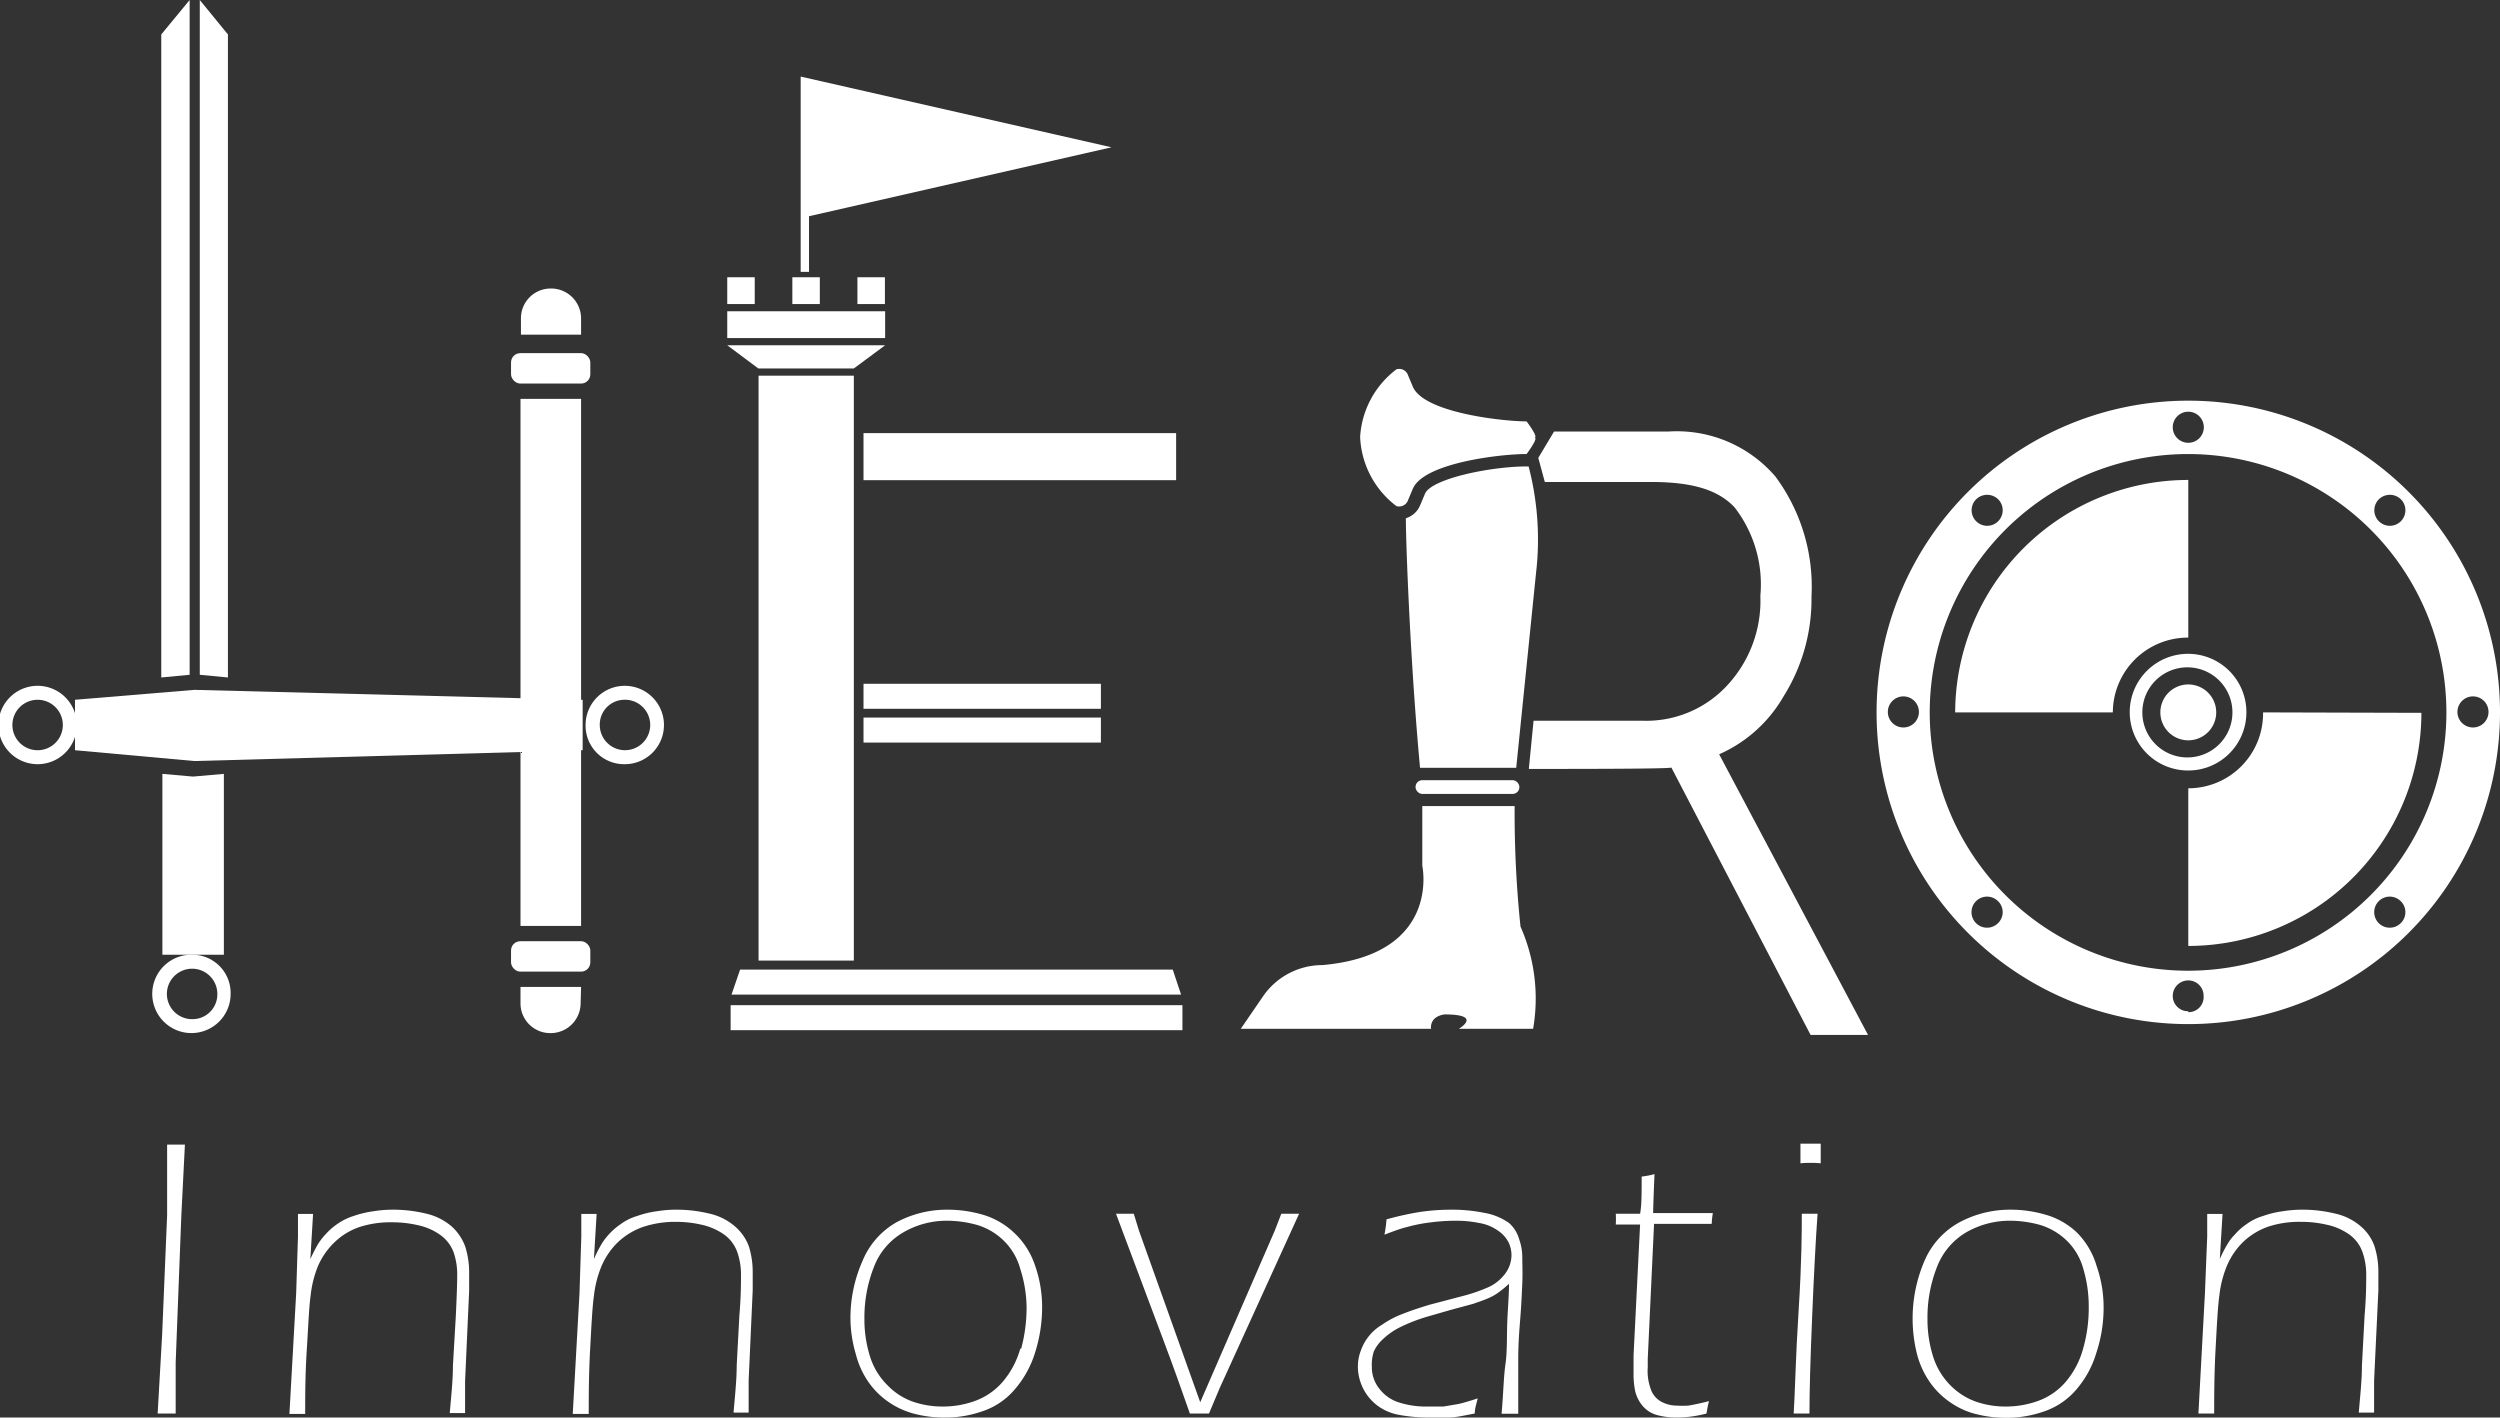 <svg xmlns="http://www.w3.org/2000/svg" width="111" height="62.94" viewBox="0 0 111 62.94"><rect x="0" y="0" width="111" height="62.94" fill="#333333" stroke="none"/><defs><style>.cls-1{fill:#fff;}</style></defs><g id="レイヤー_2" data-name="レイヤー 2"><g id="レイヤー_1-2" data-name="レイヤー 1"><path class="cls-1" d="M7.42,50.78c0,.42,0,.87,0,1.36l0,1.82L7.2,59.24,7,62.76H7.8l0-2.26L8.05,54l.16-3.18H7.42Z"/><path class="cls-1" d="M20.05,54.45a2.65,2.65,0,0,0-1.15-.57,6.24,6.24,0,0,0-1.44-.17,5.3,5.3,0,0,0-.88.07,4.51,4.51,0,0,0-.88.21,2.62,2.62,0,0,0-.73.36,2.9,2.9,0,0,0-.52.46,2.67,2.67,0,0,0-.35.46c-.08.14-.19.35-.32.63l.12-2h-.67c0,.21,0,.54,0,1l-.08,2.52-.3,5.36h.7c0-.77,0-1.72.07-2.83s.1-1.92.17-2.41a4.83,4.83,0,0,1,.33-1.33,3.26,3.26,0,0,1,.75-1.07,3,3,0,0,1,1.06-.65,4.45,4.45,0,0,1,1.47-.22,4.91,4.91,0,0,1,1.16.13,2.62,2.62,0,0,1,1,.44,1.66,1.66,0,0,1,.58.76,3,3,0,0,1,.16,1q0,.54-.06,1.8l-.13,2.24c0,.67-.08,1.37-.14,2.1h.68l0-1.43.18-4q0-.54,0-.81a3.78,3.78,0,0,0-.17-1.14A2.23,2.23,0,0,0,20.05,54.45Z"/><path class="cls-1" d="M32.63,54.45a2.6,2.6,0,0,0-1.15-.57,6.15,6.15,0,0,0-1.43-.17,5.34,5.34,0,0,0-.89.07,4.25,4.25,0,0,0-.87.21,2.37,2.37,0,0,0-.73.36,3,3,0,0,0-.53.46,2.58,2.58,0,0,0-.34.46,5.87,5.87,0,0,0-.32.63l.12-2h-.68c0,.21,0,.54,0,1l-.08,2.52-.3,5.36h.71c0-.77,0-1.72.06-2.83s.1-1.92.17-2.41a4.79,4.79,0,0,1,.34-1.33,3.24,3.24,0,0,1,.74-1.07,3.13,3.13,0,0,1,1.06-.65A4.47,4.47,0,0,1,30,54.25a5,5,0,0,1,1.16.13,2.78,2.78,0,0,1,1,.44,1.64,1.64,0,0,1,.57.76,3,3,0,0,1,.17,1c0,.36,0,1-.07,1.8l-.12,2.24c0,.67-.08,1.37-.14,2.1h.67l0-1.43.18-4q0-.54,0-.81a3.78,3.78,0,0,0-.17-1.14A2.15,2.15,0,0,0,32.63,54.45Z"/><path class="cls-1" d="M45,54.71a3.41,3.41,0,0,0-1.34-.77,5.61,5.61,0,0,0-1.59-.23,4.74,4.74,0,0,0-2.25.55A3.5,3.5,0,0,0,38.29,56a6.23,6.23,0,0,0-.53,2.58A5.76,5.76,0,0,0,38,60.13a3.84,3.84,0,0,0,.6,1.29,3.52,3.52,0,0,0,.93.88,3.58,3.58,0,0,0,1.14.49,5.28,5.28,0,0,0,1.25.15,5,5,0,0,0,1.7-.28,3.2,3.2,0,0,0,1.4-.93,4.56,4.56,0,0,0,.93-1.65,6.66,6.66,0,0,0,.32-2,5.58,5.58,0,0,0-.31-1.88A3.49,3.49,0,0,0,45,54.71Zm.3,5.17a3.85,3.85,0,0,1-.77,1.46,2.94,2.94,0,0,1-1.21.85,4.11,4.11,0,0,1-1.46.26,4,4,0,0,1-1.31-.21,2.9,2.9,0,0,1-1.15-.74,3.07,3.07,0,0,1-.78-1.3,5.48,5.48,0,0,1-.24-1.65,6.1,6.1,0,0,1,.42-2.29,3,3,0,0,1,1.32-1.55,3.83,3.83,0,0,1,1.94-.51,5,5,0,0,1,1.33.19,2.85,2.85,0,0,1,1.16.68,2.76,2.76,0,0,1,.75,1.27A5.8,5.8,0,0,1,45.58,58,7,7,0,0,1,45.34,59.88Z"/><path class="cls-1" d="M56.89,53.89l-.29.75-3.31,7.62-2.57-7.2-.15-.42-.23-.75h-.79l2.13,5.68c.44,1.17.82,2.24,1.15,3.19h.85l.47-1.12,3.53-7.75h-.79Z"/><path class="cls-1" d="M67,54.3a2.7,2.7,0,0,0-1.1-.45,7.28,7.28,0,0,0-1.45-.14,9.8,9.8,0,0,0-1.33.09,13.27,13.27,0,0,0-1.56.34,5.38,5.38,0,0,1-.09.68c.39-.15.71-.27,1-.34a7,7,0,0,1,1-.2,9,9,0,0,1,1.2-.08,5.06,5.06,0,0,1,1,.1,2,2,0,0,1,.84.34,1.41,1.41,0,0,1,.47.52,1.33,1.33,0,0,1,.13.58,1.39,1.39,0,0,1-.28.81,1.91,1.91,0,0,1-.79.62,7.22,7.22,0,0,1-1.08.37l-1.45.38c-.44.13-.86.27-1.24.42a4.13,4.13,0,0,0-.91.48,2.15,2.15,0,0,0-.57.49,2.18,2.18,0,0,0-.37.66,1.94,1.94,0,0,0-.13.71,2.19,2.19,0,0,0,.83,1.7,2.28,2.28,0,0,0,1,.44,7.28,7.28,0,0,0,1.37.12c.26,0,.54,0,.83,0s.68-.09,1.16-.18c0-.23.08-.45.13-.67-.38.12-.67.21-.87.25l-.65.11c-.23,0-.46,0-.71,0a3.9,3.9,0,0,1-1.26-.18,1.74,1.74,0,0,1-.86-.59,1.52,1.52,0,0,1-.35-1A1.87,1.87,0,0,1,61,60a1.68,1.68,0,0,1,.39-.53,3.12,3.12,0,0,1,.75-.53,7.72,7.72,0,0,1,1.16-.46l1.11-.32,1-.27.45-.16a4.14,4.14,0,0,0,.41-.18,2.36,2.36,0,0,0,.31-.2A4.83,4.83,0,0,0,67,57c0,.56-.06,1.16-.08,1.8s0,1.24-.08,1.79-.09,1.29-.17,2.18h.74V62c0-.34,0-.89,0-1.66s.06-1.41.1-1.93.06-1,.08-1.44,0-.82,0-1.11a2.39,2.39,0,0,0-.14-.84A1.5,1.5,0,0,0,67,54.3Z"/><path class="cls-1" d="M73.46,52.13a3.61,3.61,0,0,1-.57.11c0,.73,0,1.29-.07,1.65H71.74a3.88,3.88,0,0,1,0,.48h1.08l-.29,5.81q0,.51,0,.66c0,.1,0,.17,0,.22a3.5,3.5,0,0,0,.08.74,1.59,1.59,0,0,0,.33.63,1.28,1.28,0,0,0,.64.4,3.38,3.38,0,0,0,.89.11,5.33,5.33,0,0,0,1.3-.18,4.46,4.46,0,0,1,.11-.55c-.43.11-.74.17-.92.2a4.77,4.77,0,0,1-.5,0,1.47,1.47,0,0,1-.65-.15,1,1,0,0,1-.48-.49,2.36,2.36,0,0,1-.17-1.07v-.36l.28-6H76a3.91,3.91,0,0,1,.05-.48H73.4C73.4,53.67,73.42,53.08,73.46,52.13Z"/><path class="cls-1" d="M79.94,50.78l0,.87a5.07,5.07,0,0,1,.9,0l0-.87h-.89Z"/><path class="cls-1" d="M80,53.89c0,.67,0,2.1-.14,4.28s-.16,3.71-.22,4.59h.7q0-1.44.12-4.32c.08-1.92.16-3.43.24-4.55H80Z"/><path class="cls-1" d="M92.2,54.71a3.37,3.37,0,0,0-1.35-.77,5.54,5.54,0,0,0-1.58-.23,4.74,4.74,0,0,0-2.25.55A3.52,3.52,0,0,0,85.44,56a6.48,6.48,0,0,0-.32,4.14,3.85,3.85,0,0,0,.61,1.29,3.52,3.52,0,0,0,.93.88,3.4,3.4,0,0,0,1.14.49,5.19,5.19,0,0,0,1.24.15,5,5,0,0,0,1.71-.28,3.26,3.26,0,0,0,1.4-.93,4.4,4.4,0,0,0,.92-1.65,6.38,6.38,0,0,0,.33-2,5.58,5.58,0,0,0-.31-1.88A3.49,3.49,0,0,0,92.2,54.71Zm.29,5.17a3.83,3.83,0,0,1-.76,1.46,2.94,2.94,0,0,1-1.21.85,4.21,4.21,0,0,1-1.47.26,4,4,0,0,1-1.3-.21,3,3,0,0,1-1.16-.74,3.15,3.15,0,0,1-.77-1.3,5.48,5.48,0,0,1-.24-1.65A6.1,6.1,0,0,1,86,56.26a3.05,3.05,0,0,1,1.31-1.55,3.88,3.88,0,0,1,1.94-.51,5,5,0,0,1,1.34.19,2.92,2.92,0,0,1,1.16.68,2.76,2.76,0,0,1,.75,1.27A5.8,5.8,0,0,1,92.74,58,6.56,6.56,0,0,1,92.49,59.88Z"/><path class="cls-1" d="M104.82,54.45a2.6,2.6,0,0,0-1.15-.57,6.15,6.15,0,0,0-1.43-.17,5.42,5.42,0,0,0-.89.07,4.25,4.25,0,0,0-.87.21,2.37,2.37,0,0,0-.73.36,2.59,2.59,0,0,0-.52.46,2.24,2.24,0,0,0-.35.46,5.87,5.87,0,0,0-.32.63l.12-2H98c0,.21,0,.54,0,1L97.9,57.4l-.29,5.36h.7c0-.77,0-1.72.06-2.83s.1-1.92.17-2.41a4.79,4.79,0,0,1,.34-1.33,3.24,3.24,0,0,1,.74-1.07,3.08,3.08,0,0,1,1.07-.65,4.37,4.37,0,0,1,1.47-.22,5,5,0,0,1,1.16.13,2.7,2.7,0,0,1,1,.44,1.64,1.64,0,0,1,.57.76,3,3,0,0,1,.17,1c0,.36,0,1-.07,1.8l-.12,2.24c0,.67-.08,1.37-.14,2.1h.68l0-1.43.19-4c0-.36,0-.63,0-.81a3.78,3.78,0,0,0-.17-1.14A2.06,2.06,0,0,0,104.82,54.45Z"/><rect class="cls-1" x="22.69" y="41.79" width="3.52" height="1.35" rx="0.41"/><rect class="cls-1" x="22.69" y="15.68" width="3.52" height="1.35" rx="0.41"/><path class="cls-1" d="M25.8,43.82H23.11v.72a1.32,1.32,0,0,0,1.33,1.33h0a1.33,1.33,0,0,0,1.34-1.33Z"/><path class="cls-1" d="M25.8,14.14a1.33,1.33,0,0,0-1.34-1.33h0a1.32,1.32,0,0,0-1.33,1.33v.72H25.8Z"/><polygon class="cls-1" points="9.94 34.36 8.57 34.48 7.21 34.36 7.21 42.39 8.57 42.39 9.94 42.39 9.94 34.36"/><polygon class="cls-1" points="8.63 33.79 23.11 33.39 23.11 41.11 25.8 41.11 25.8 33.31 25.87 33.31 25.87 31.07 25.8 31.07 25.8 17.71 23.11 17.71 23.11 31 8.63 30.63 3.33 31.07 3.33 32.19 3.33 33.31 8.63 33.79"/><path class="cls-1" d="M1.67,30.45a1.74,1.74,0,0,0,0,3.48,1.74,1.74,0,0,0,0-3.48Zm0,2.86a1.12,1.12,0,0,1,0-2.24,1.12,1.12,0,0,1,0,2.24Z"/><path class="cls-1" d="M8.57,42.39a1.74,1.74,0,1,0,1.67,1.74A1.7,1.7,0,0,0,8.57,42.39Zm0,2.86a1.12,1.12,0,1,1,1.08-1.12A1.1,1.1,0,0,1,8.57,45.25Z"/><path class="cls-1" d="M27.7,33.93A1.74,1.74,0,1,0,26,32.19,1.71,1.71,0,0,0,27.7,33.93Zm0-2.86a1.12,1.12,0,1,1-1.07,1.12A1.1,1.1,0,0,1,27.7,31.07Z"/><path class="cls-1" d="M97.16,28.31v-7A10.35,10.35,0,0,0,86.81,31.63h7A3.33,3.33,0,0,1,97.16,28.31Z"/><path class="cls-1" d="M100.48,31.63A3.32,3.32,0,0,1,97.16,35v7a10.36,10.36,0,0,0,10.35-10.35Z"/><path class="cls-1" d="M99.74,31.63a2.59,2.59,0,1,0-2.58,2.58A2.58,2.58,0,0,0,99.74,31.63Zm-4.62,0a2,2,0,1,1,2,2A2,2,0,0,1,95.12,31.63Z"/><path class="cls-1" d="M98.4,31.63a1.24,1.24,0,1,0-1.24,1.24A1.24,1.24,0,0,0,98.4,31.63Z"/><path class="cls-1" d="M97.16,17.79A13.84,13.84,0,1,0,111,31.63,13.84,13.84,0,0,0,97.16,17.79Zm8.45,4.39a.7.7,0,0,1,1,0,.69.69,0,1,1-1,0Zm-8.45-3.9a.69.69,0,1,1-.69.69A.69.69,0,0,1,97.16,18.28Zm-9.43,3.9a.7.7,0,0,1,1,0,.69.69,0,1,1-1,0ZM84.51,32.3a.69.69,0,1,1,.69-.69A.69.69,0,0,1,84.51,32.3ZM88.7,41a.69.69,0,1,1,0-1A.68.68,0,0,1,88.7,41Zm8.46,3.9a.68.68,0,0,1-.69-.68.69.69,0,0,1,.69-.69.68.68,0,0,1,.68.69A.67.67,0,0,1,97.16,44.94Zm9.42-3.9a.69.69,0,1,1,0-1A.68.68,0,0,1,106.58,41ZM97.16,43.1a11.47,11.47,0,1,1,11.46-11.47A11.47,11.47,0,0,1,97.16,43.1ZM109.8,32.3a.69.69,0,0,1,0-1.38.69.69,0,0,1,0,1.38Z"/><path class="cls-1" d="M79.19,30.92a8.12,8.12,0,0,0,1.24-4.43,8.22,8.22,0,0,0-1.6-5.33,5.77,5.77,0,0,0-4.75-2H69l-.7,1.17.29,1.07h4.7c1.77,0,2.95.31,3.72,1.12a5.58,5.58,0,0,1,1.15,3.93,5.52,5.52,0,0,1-1.38,3.88A4.89,4.89,0,0,1,72.92,32H68.09l-.21,2.14c2.11,0,6.19,0,6.33-.06l6.18,11.87h2.55L76.33,33.49A6.17,6.17,0,0,0,79.19,30.92Z"/><path class="cls-1" d="M67.87,20.71h-.09c-1.58,0-4.22.54-4.51,1.21l-.21.5a1,1,0,0,1-.64.59c0,1.14.2,6.47.63,11.08h4.1l.17,0,.88-8.65A12.81,12.81,0,0,0,67.87,20.71Z"/><path class="cls-1" d="M62,22.47a.42.42,0,0,0,.52-.27l.21-.5c.5-1.17,4-1.55,5.05-1.54,0,0,.55-.73.35-.73.2,0-.35-.72-.35-.72-1,0-4.55-.37-5.05-1.54l-.21-.5A.41.41,0,0,0,62,16.4a4.06,4.06,0,0,0-1.61,3A4.06,4.06,0,0,0,62,22.47Z"/><path class="cls-1" d="M67.25,35.79h-4.1l0,2.65s.86,3.94-4.43,4.41h0a3.2,3.2,0,0,0-2.63,1.37l-1,1.46h8.45s-.1-.54.6-.64c1.73,0,.63.64.63.64h3.3a7.88,7.88,0,0,0-.56-4.54A48.8,48.8,0,0,1,67.25,35.79Z"/><rect class="cls-1" x="62.85" y="34.64" width="4.61" height="0.61" rx="0.3"/><rect class="cls-1" x="38.34" y="30.36" width="10.54" height="1.11"/><rect class="cls-1" x="38.34" y="31.86" width="10.54" height="1.11"/><rect class="cls-1" x="32.44" y="44.63" width="20.06" height="1.11"/><rect class="cls-1" x="38.34" y="19.23" width="13.88" height="2.09"/><polygon class="cls-1" points="32.86 43.05 32.48 44.16 52.44 44.16 52.07 43.05 32.86 43.05"/><polygon class="cls-1" points="37.91 16.36 39.3 15.33 32.29 15.33 33.67 16.36 37.91 16.36"/><rect class="cls-1" x="32.29" y="13.82" width="7.01" height="1.19"/><rect class="cls-1" x="38.07" y="12.31" width="1.22" height="1.19"/><rect class="cls-1" x="35.18" y="12.31" width="1.22" height="1.19"/><rect class="cls-1" x="32.29" y="12.31" width="1.22" height="1.19"/><rect class="cls-1" x="33.68" y="16.68" width="4.23" height="25.97"/><polygon class="cls-1" points="35.92 9.6 49.35 6.54 35.55 3.4 35.55 7.47 35.55 9.68 35.55 12.07 35.92 12.07 35.92 9.6"/><polygon class="cls-1" points="8.42 0 7.16 1.53 7.16 30.08 8.42 29.96 8.42 0"/><polygon class="cls-1" points="10.12 1.53 8.87 0 8.87 29.96 10.12 30.08 10.12 1.53"/></g></g></svg>
